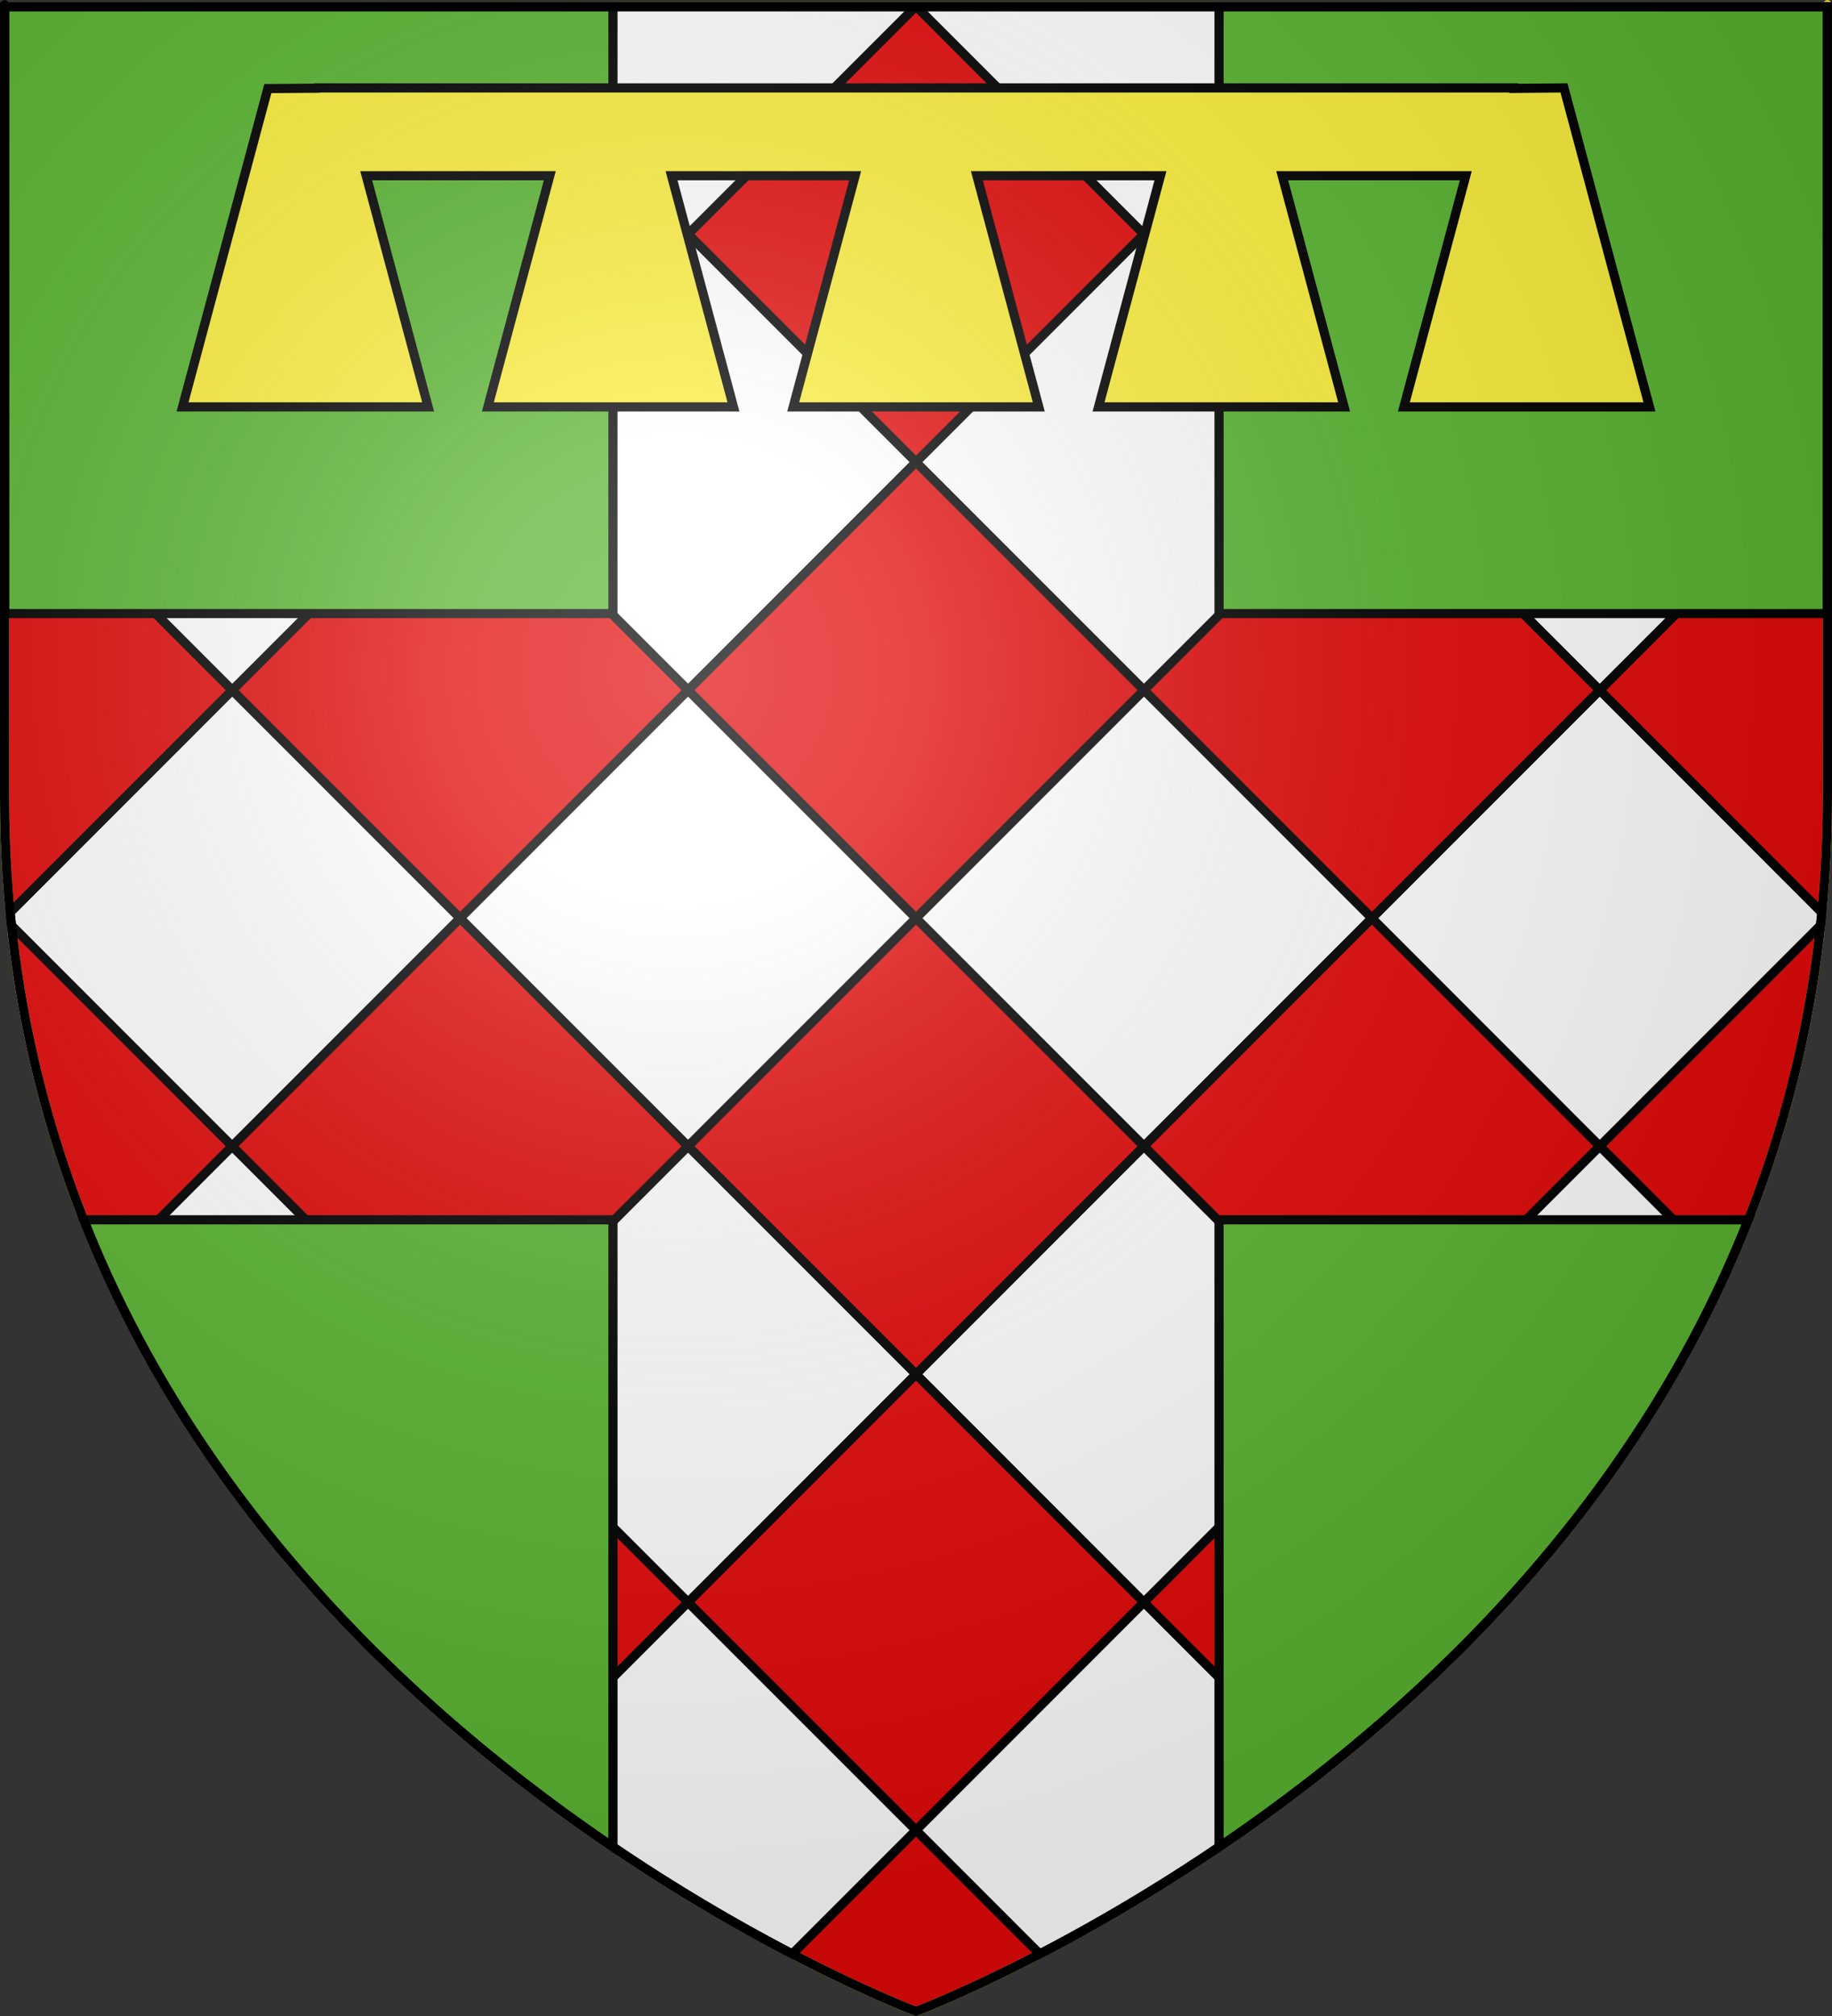 <?xml version="1.0" encoding="UTF-8" standalone="no"?>
<svg
   xmlns:dc="http://purl.org/dc/elements/1.1/"
   xmlns:cc="http://creativecommons.org/ns#"
   xmlns:rdf="http://www.w3.org/1999/02/22-rdf-syntax-ns#"
   xmlns:svg="http://www.w3.org/2000/svg"
   xmlns="http://www.w3.org/2000/svg"
   xmlns:xlink="http://www.w3.org/1999/xlink"
   xmlns:sodipodi="http://sodipodi.sourceforge.net/DTD/sodipodi-0.dtd"
   xmlns:inkscape="http://www.inkscape.org/namespaces/inkscape"
   height="660"
   width="600.003"
   version="1.0"
   id="svg2"
   sodipodi:version="0.32"
   inkscape:version="0.48.1 r9760"
   sodipodi:docname="Blason Auxon.svg"
   inkscape:export-filename="/Users/olivier/Desktop/Blason Rouge/Blason_Vide_3D.png"
   inkscape:export-xdpi="144"
   inkscape:export-ydpi="144"
   inkscape:output_extension="org.inkscape.output.svg.inkscape">
  <rect width="100%" height="100%" fill="#333333" stroke="none"/>
  <sodipodi:namedview
     inkscape:window-height="683"
     inkscape:window-width="1280"
     inkscape:pageshadow="2"
     inkscape:pageopacity="0.0"
     guidetolerance="10.0"
     gridtolerance="10.0"
     objecttolerance="10.0"
     borderopacity="1.0"
     bordercolor="#666666"
     pagecolor="#ffffff"
     id="base"
     showgrid="false"
     height="660px"
     inkscape:zoom="0.63"
     inkscape:cx="196.35388"
     inkscape:cy="324.5833"
     inkscape:window-x="0"
     inkscape:window-y="0"
     inkscape:current-layer="g2911"
     showguides="true"
     inkscape:guide-bbox="true"
     inkscape:window-maximized="0" />
  <desc
     id="desc4">Flag of Canton of Valais (Wallis)</desc>
  <defs
     id="defs6">
    <linearGradient
       id="linearGradient2893">
      <stop
         style="stop-color:white;stop-opacity:0.314;"
         offset="0"
         id="stop2895" />
      <stop
         id="stop2897"
         offset="0.19"
         style="stop-color:white;stop-opacity:0.251;" />
      <stop
         style="stop-color:#6b6b6b;stop-opacity:0.125;"
         offset="0.6"
         id="stop2901" />
      <stop
         style="stop-color:black;stop-opacity:0.125;"
         offset="1"
         id="stop2899" />
    </linearGradient>
    <radialGradient
       inkscape:collect="always"
       xlink:href="#linearGradient2893"
       id="radialGradient3163"
       gradientUnits="userSpaceOnUse"
       gradientTransform="matrix(1.353,0,0,1.349,-75.57,-85.747)"
       cx="221.445"
       cy="226.331"
       fx="221.445"
       fy="226.331"
       r="300" />
  </defs>
  <g
     inkscape:groupmode="layer"
     id="layer3"
     inkscape:label="Fond écu"
     style="display:inline"
     transform="translate(-2.06,1.2525328e-6)">
    <path
       style="fill:#e20909;fill-opacity:1;fill-rule:evenodd;stroke:#fcef3c;stroke-width:3;stroke-linecap:butt;stroke-linejoin:miter;stroke-miterlimit:4;stroke-opacity:1"
       d="M 302.06,658.5 C 302.06,658.5 600.56,546.18 600.56,260.728 C 600.56,-24.723 600.56,2.176 600.56,2.176 L 3.56,2.176 L 3.56,260.728 C 3.56,546.18 302.06,658.5 302.06,658.5 z "
       id="path2855" />
    <path
       style="fill:#ffffff;fill-opacity:1;fill-rule:evenodd;stroke:#000000;stroke-width:3;stroke-linecap:butt;stroke-linejoin:miter;stroke-miterlimit:4;stroke-dasharray:none;stroke-opacity:1;display:inline"
       d="M 3.656,2.188 L 78.125,76.656 L 152.594,2.188 L 3.656,2.188 z M 78.125,76.656 L 3.562,151.219 L 3.562,151.406 L 78.125,225.969 L 152.781,151.312 L 78.125,76.656 z M 152.781,151.312 L 227.406,225.938 L 302.062,151.281 L 227.438,76.656 L 152.781,151.312 z M 227.438,76.656 L 301.906,2.188 L 152.969,2.188 L 227.438,76.656 z M 302.062,151.281 L 376.719,225.938 L 451.344,151.312 L 376.688,76.656 L 302.062,151.281 z M 376.688,76.656 L 451.156,2.188 L 302.219,2.188 L 376.688,76.656 z M 451.344,151.312 L 526,225.969 L 600.562,151.406 C 600.562,151.347 600.562,151.278 600.562,151.219 L 526,76.656 L 451.344,151.312 z M 526,76.656 L 600.469,2.188 L 451.531,2.188 L 526,76.656 z M 526,225.969 L 451.375,300.594 L 526,375.25 L 598.312,302.938 C 598.462,301.547 598.615,300.15 598.75,298.75 L 526,225.969 z M 526,375.25 L 451.375,449.875 L 509.5,508 C 531.607,481.441 551.695,451.034 567.344,416.562 L 526,375.25 z M 451.375,449.875 L 376.719,375.25 L 302.062,449.906 L 376.688,524.562 L 451.375,449.875 z M 376.688,524.562 L 302.062,599.188 L 342.594,639.719 C 366.861,627.096 399.503,607.843 433.406,581.281 L 376.688,524.562 z M 302.062,599.188 L 227.406,524.562 L 170.719,581.25 C 204.628,607.818 237.26,627.094 261.531,639.719 L 302.062,599.188 z M 227.406,524.562 L 302.062,449.906 L 227.406,375.25 L 152.75,449.906 L 227.406,524.562 z M 152.75,449.906 L 78.094,375.25 L 36.781,416.562 C 52.433,451.042 72.512,481.468 94.625,508.031 L 152.75,449.906 z M 78.094,375.25 L 152.75,300.594 L 78.125,225.969 L 5.375,298.719 C 5.512,300.14 5.661,301.557 5.812,302.969 L 78.094,375.25 z M 152.75,300.594 L 227.406,375.25 L 302.062,300.594 L 227.406,225.938 L 152.75,300.594 z M 302.062,300.594 L 376.719,375.25 L 451.375,300.594 L 376.719,225.938 L 302.062,300.594 z "
       id="path7180" />
    <path
       style="fill:#5ab532;fill-opacity:1;fill-rule:evenodd;stroke:#000000;stroke-width:3;stroke-linecap:butt;stroke-linejoin:miter;stroke-miterlimit:4;stroke-opacity:1;display:inline"
       d="M 1.5 2.188 L 1.5 200.875 L 200.75 200.875 L 200.75 2.188 L 1.5 2.188 z M 399.25 2.188 L 399.25 200.875 L 598.5 200.875 C 598.5 78.66 598.5 2.188 598.5 2.188 L 399.25 2.188 z M 27.406 399.344 C 65.727 496.443 139.571 563.25 200.75 604.688 L 200.75 399.344 L 27.406 399.344 z M 399.25 399.344 L 399.25 604.688 C 460.429 563.25 534.273 496.443 572.594 399.344 L 399.25 399.344 z "
       id="path14175"
       transform="translate(2.06,-1.2525328e-6)" />
    <g
       id="g2911"
       transform="translate(2.06,3.0392325e-4)">
      <rect
         id="rect3922"
         style="fill:none;stroke:none"
         y="0"
         x="0"
         height="660"
         width="600" />
      <path
         id="path3848"
         style="fill:#fcef3c;fill-opacity:1;fill-rule:evenodd;stroke:#000000;stroke-width:3;stroke-linecap:butt;stroke-linejoin:miter;stroke-miterlimit:4;stroke-opacity:1;stroke-dasharray:none;display:inline"
         d="m 103.281,28.781 0,0.094 -15.563,0.125 -27.938,104.219 80.437,0 -20.281,-75.688 60.125,0 -20.281,75.688 80.438,0 -20.281,-75.688 60.125,0 -20.281,75.688 80.438,0 -20.281,-75.688 60.125,0 -20.281,75.688 80.438,0 -20.281,-75.688 60.125,0 -20.281,75.688 80.438,0 -28,-104.438 -16.438,0.156 0,-0.156 -83.562,0 -100,0 -100,0 -100,0 -8.938,0 z"
         inkscape:connector-curvature="0" />
    </g>
  </g>
  <g
     inkscape:groupmode="layer"
     id="layer4"
     inkscape:label="Meubles"
     transform="translate(-2.06,1.2525328e-6)" />
  <g
     inkscape:groupmode="layer"
     id="layer2"
     inkscape:label="Reflet final"
     transform="translate(-2.06,1.2525328e-6)"
     sodipodi:insensitive="true">
    <path
       sodipodi:nodetypes="cccccc"
       d="M 302.06,658.5 C 302.06,658.5 600.56,546.18 600.56,260.728 C 600.56,-24.723 600.56,2.176 600.56,2.176 L 3.56,2.176 L 3.56,260.728 C 3.56,546.18 302.06,658.5 302.06,658.5 z "
       style="opacity:1;fill:url(#radialGradient3163);fill-opacity:1;fill-rule:evenodd;stroke:none;stroke-width:1px;stroke-linecap:butt;stroke-linejoin:miter;stroke-opacity:1"
       id="path2875"
       inkscape:export-xdpi="144"
       inkscape:export-ydpi="144" />
  </g>
  <g
     inkscape:groupmode="layer"
     id="layer1"
     inkscape:label="Contour final"
     transform="translate(-2.06,1.2525328e-6)"
     sodipodi:insensitive="true">
    <path
       sodipodi:nodetypes="cccccc"
       d="M 302.06,658.5 C 302.06,658.5 3.56,546.18 3.56,260.728 C 3.56,-24.723 3.56,2.176 3.56,2.176 L 600.559,2.176 L 600.559,260.728 C 600.559,546.18 302.06,658.5 302.06,658.5 z "
       style="opacity:1;fill:none;fill-opacity:1;fill-rule:evenodd;stroke:#000000;stroke-width:3;stroke-linecap:butt;stroke-linejoin:miter;stroke-miterlimit:4;stroke-dasharray:none;stroke-opacity:1"
       id="path1411"
       inkscape:export-xdpi="144"
       inkscape:export-ydpi="144" />
  </g>
</svg>
